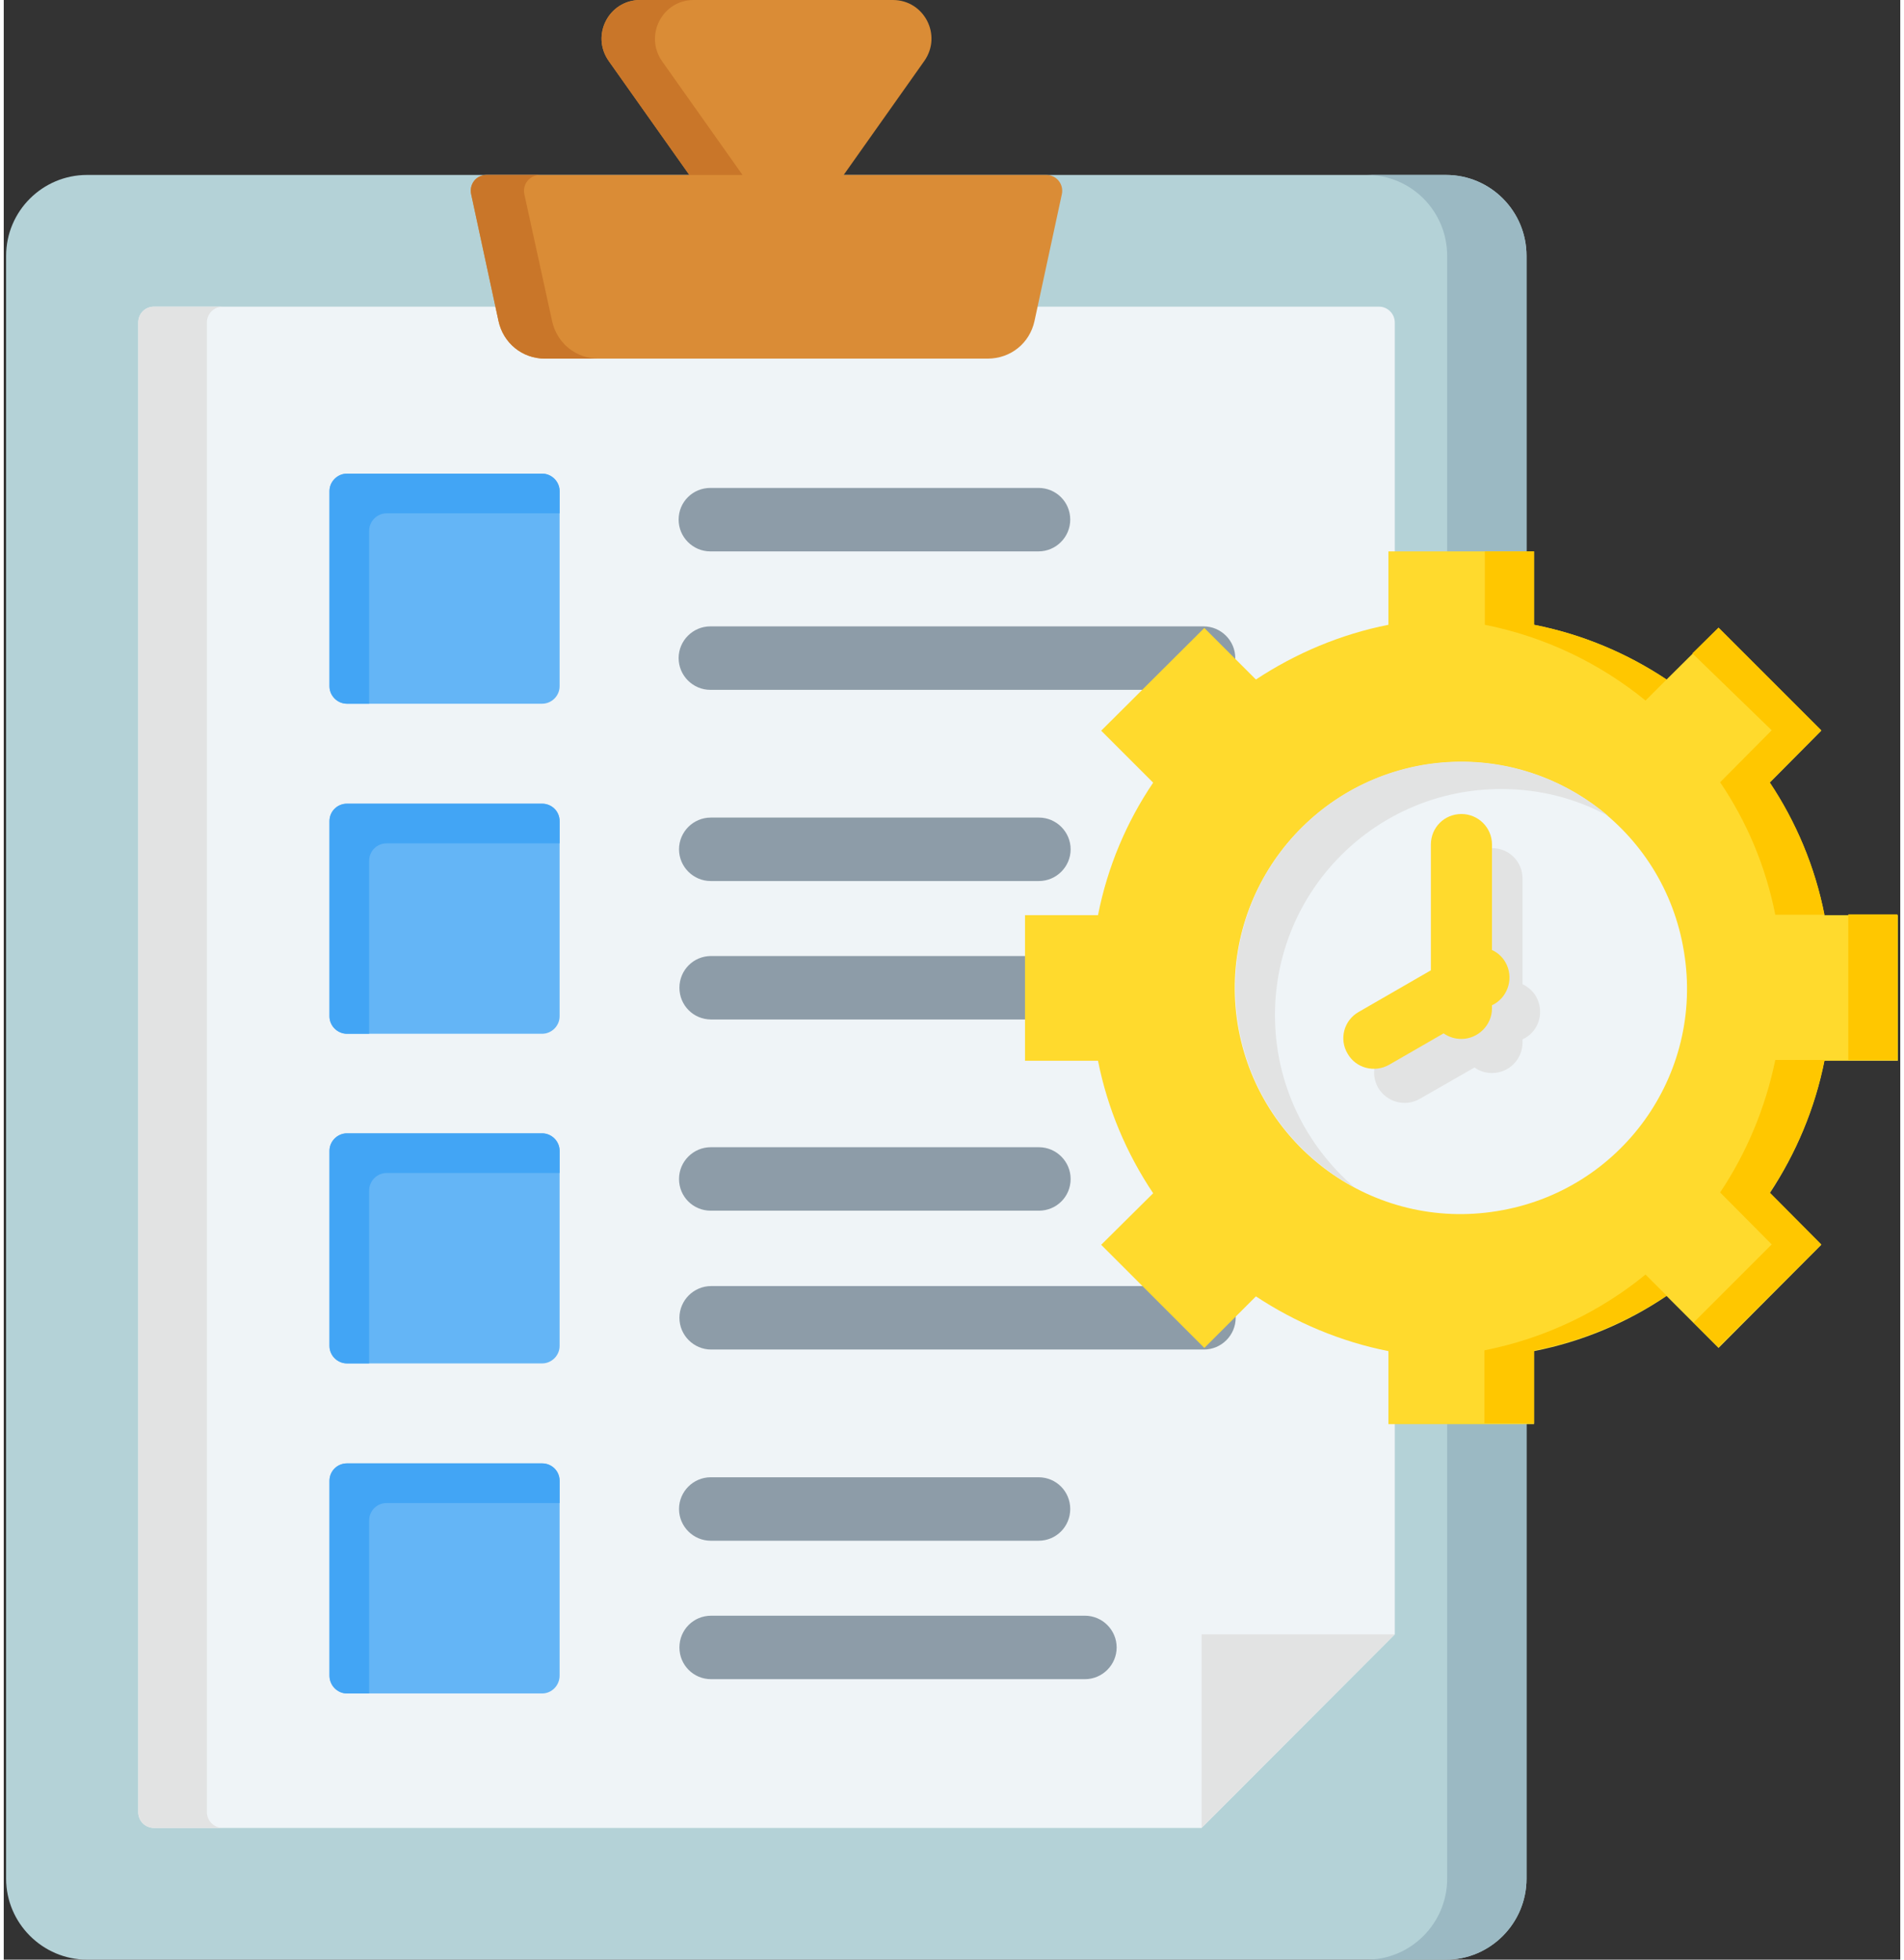 <svg version="1.2" xmlns="http://www.w3.org/2000/svg" viewBox="0 0 478 494" width="68" height="70">
	<rect x="0" y="0" width="478" height="494" fill="#333333" stroke="none"/>
	<title>posting-managing-listings-svg</title>
	<style>
		.s0 { fill: #b4d2d7 } 
		.s1 { fill: #9bb9c3 } 
		.s2 { fill: #eff4f7 } 
		.s3 { fill: #e2e3e3 } 
		.s4 { fill: #da8c36 } 
		.s5 { fill: #c97629 } 
		.s6 { fill: #8d9ca8 } 
		.s7 { fill: #64b5f6 } 
		.s8 { fill: #42a5f5 } 
		.s9 { fill: #ffda2d } 
		.s10 { fill: #ffc700 } 
	</style>
	<g>
		<g>
			<path fill-rule="evenodd" class="s0" d="m363.5 44.1c11.2 0 20.3 9.1 20.3 20.4v409.1c0 11.2-9.1 20.4-20.3 20.4h-342.5c-11.2 0-20.4-9.2-20.4-20.4v-409.1c0-11.3 9.2-20.4 20.4-20.4z"/>
			<path fill-rule="evenodd" class="s1" d="m363.5 44.1c11.2 0 20.3 9.1 20.3 20.4v409.1c0 11.2-9.1 20.4-20.3 20.4h-20c11.2 0 20.3-9.2 20.3-20.4v-409.1c0-11.3-9.1-20.4-20.3-20.4z"/>
			<path fill-rule="evenodd" class="s2" d="m33.9 81.3v375.5c0 2.2 1.7 4 4 4h264l48.7-48.8v-330.7c0-2.2-1.8-4-4-4h-308.7c-2.3 0-4 1.8-4 4z"/>
			<path fill-rule="evenodd" class="s3" d="m33.9 81.3v375.5c0 2.2 1.7 4 4 4h17.3c-2.2 0-4-1.8-4-4v-375.5c0-2.2 1.8-4 4-4h-17.3c-2.3 0-4 1.8-4 4z"/>
			<path fill-rule="evenodd" class="s3" d="m301.9 412v48.8l48.7-48.8z"/>
			<path fill-rule="evenodd" class="s4" d="m262.8 44.1h-51.1l20.3-28.7c4.6-6.5 0-15.4-7.9-15.4h-63.7c-7.9 0-12.5 8.9-7.9 15.4l20.3 28.7h-51.1c-2.6 0-4.4 2.3-3.9 4.8l6.9 32c1.2 5.6 6 9.5 11.7 9.5h111.6c5.8 0 10.6-3.9 11.8-9.5l6.9-32c0.5-2.5-1.4-4.8-3.9-4.8z"/>
			<path fill-rule="evenodd" class="s5" d="m173.9 0h-13.5c-7.9 0-12.5 8.9-7.9 15.4l20.3 28.7h13.4l-20.3-28.7c-4.5-6.5 0.1-15.4 8-15.4zm-52.2 44.1c-2.6 0-4.4 2.3-3.9 4.8l6.9 32c1.2 5.6 6 9.5 11.7 9.5h13.5c-5.7 0-10.5-3.9-11.7-9.5l-7-32c-0.5-2.5 1.4-4.8 4-4.8z"/>
		</g>
		<g>
			<path fill-rule="evenodd" class="s6" d="m260.8 372.4c4.5 0 8 3.6 8 8 0 4.4-3.5 8-8 8h-82.6c-4.4 0-8-3.6-8-8 0-4.4 3.6-8 8-8zm0-249.4c4.4 0 8 3.5 8 8 0 4.4-3.6 8-8 8h-82.7c-4.4 0-8-3.6-8-8 0-4.5 3.6-8 8-8zm41.6 34.9c4.4 0 8 3.6 8 8 0 4.4-3.6 8-8 8h-124.3c-4.4 0-8-3.6-8-8 0-4.4 3.6-8 8-8zm-41.5 48.2c4.4 0 8 3.6 8 8 0 4.4-3.6 8-8 8h-82.7c-4.4 0-8-3.6-8-8 0-4.4 3.6-8 8-8zm41.6 34.9c4.4 0 8 3.6 8 8 0 4.4-3.6 8-8 8h-124.2c-4.5 0-8-3.6-8-8 0-4.4 3.5-8 8-8zm-41.6 48.2c4.4 0 8 3.6 8 8 0 4.5-3.6 8-8 8h-82.7c-4.4 0-8-3.5-8-8 0-4.4 3.6-8 8-8zm41.6 35c4.4 0 8 3.6 8 8 0 4.4-3.6 8-8 8h-124.2c-4.4 0-8-3.6-8-8 0-4.4 3.6-8 8-8zm-30 83.1c4.4 0 8 3.6 8 8 0 4.4-3.6 8-8 8h-94.2c-4.5 0-8-3.6-8-8 0-4.4 3.5-8 8-8z"/>
			<path fill-rule="evenodd" class="s7" d="m86.5 368.9h49.2c2.4 0 4.4 1.9 4.4 4.4v49.1c0 2.5-2 4.5-4.4 4.5h-49.2c-2.4 0-4.4-2-4.4-4.5v-49.1c0-2.5 2-4.4 4.4-4.4zm0-249.5h49.2c2.4 0 4.4 2 4.4 4.4v49.2c0 2.4-2 4.4-4.4 4.4h-49.2c-2.4 0-4.4-2-4.4-4.4v-49.2c0-2.4 2-4.4 4.4-4.4zm0 83.2h49.2c2.4 0 4.4 1.9 4.4 4.4v49.2c0 2.4-2 4.4-4.4 4.4h-49.2c-2.4 0-4.4-2-4.4-4.4v-49.2c0-2.5 2-4.4 4.4-4.4zm0 83.1h49.2c2.4 0 4.4 2 4.4 4.4v49.2c0 2.4-2 4.4-4.4 4.4h-49.2c-2.4 0-4.4-2-4.4-4.4v-49.2c0-2.4 2-4.4 4.4-4.4z"/>
			<path fill-rule="evenodd" class="s8" d="m86.5 368.9h49.2c2.4 0 4.4 1.9 4.4 4.4v5.6h-43.6c-2.4 0-4.4 1.9-4.4 4.4v43.6h-5.6c-2.4 0-4.4-2-4.4-4.5v-49.1c0-2.5 2-4.4 4.4-4.4zm0-249.5h49.2c2.4 0 4.4 2 4.4 4.4v5.6h-43.6c-2.4 0-4.4 2-4.4 4.4v43.6h-5.6c-2.4 0-4.4-2-4.4-4.4v-49.2c0-2.4 2-4.4 4.4-4.4zm0 83.2h49.2c2.4 0 4.4 1.9 4.4 4.4v5.6h-43.6c-2.4 0-4.4 1.9-4.4 4.4v43.6h-5.6c-2.4 0-4.4-2-4.4-4.4v-49.2c0-2.5 2-4.4 4.4-4.4zm0 83.1h49.2c2.4 0 4.4 2 4.4 4.4v5.6h-43.6c-2.4 0-4.4 2-4.4 4.4v43.6h-5.6c-2.4 0-4.4-2-4.4-4.4v-49.2c0-2.4 2-4.4 4.4-4.4z"/>
		</g>
		<g>
			<path fill-rule="evenodd" class="s9" d="m349 139h36.7v18.5c12.2 2.4 23.5 7.2 33.4 13.8l13.1-13 25.9 25.9-13 13.1c6.6 9.9 11.4 21.2 13.8 33.4h18.5v36.7h-18.5c-2.4 12.1-7.2 23.4-13.8 33.4l13 13-25.9 26-13.1-13.1c-9.9 6.7-21.2 11.5-33.4 13.9v18.4h-36.7v-18.4c-12.1-2.4-23.4-7.2-33.4-13.8l-13 13-26-26 13.1-13c-6.7-10-11.5-21.3-13.9-33.4h-18.4v-36.7h18.4c2.4-12.2 7.2-23.5 13.9-33.4l-13.1-13.1 26-25.9 13 13c10-6.6 21.3-11.4 33.4-13.8 0 0 0-18.5 0-18.5z"/>
			<path fill-rule="evenodd" class="s10" d="m373.3 139h12.4v18.5c12.2 2.4 23.5 7.2 33.4 13.8l-5.3 5.3c-11.5-9.4-25.4-16.1-40.5-19.1zm72.3 45.1l-20-19.4 6.6-6.5 25.9 25.9-13 13.1c6.6 9.9 11.4 21.2 13.8 33.4h-12.4c-2.4-12.2-7.2-23.5-13.9-33.4zm13.3 83.1c-2.4 12.2-7.2 23.5-13.8 33.4l13 13.1-26 25.9-6.2-6.2 19.7-19.7-13-13.1c6.6-9.9 11.4-21.2 13.9-33.4 0 0 12.4 0 12.4 0zm-39.8 59.4c-9.9 6.6-21.2 11.4-33.4 13.8v18.4h-12.5v-18.4c15.2-3 29.1-9.7 40.6-19.1zm45.8-96.1h12.4v36.7h-12.4z"/>
			<path class="s2" d="m376.4 305.3c-31.1 5.1-60.3-16-65.4-47.1-5-31.1 16.1-60.3 47.2-65.4 31.1-5 60.3 16 65.3 47.2 5.1 31.1-16 60.3-47.1 65.3z"/>
			<path fill-rule="evenodd" class="s3" d="m367.4 192c14.1 0 27 5.2 37 13.7-8.1-4.4-17.2-6.8-27-6.8-31.5 0-57 25.5-57 57 0 17.4 7.8 32.9 20 43.4-17.9-9.6-30-28.5-30-50.3 0-31.5 25.5-57 57-57z"/>
		</g>
		<g>
			<path fill-rule="evenodd" class="s3" d="m382.8 262.8c0 4.2-3.4 7.7-7.7 7.7-1.6 0-3.2-0.5-4.4-1.4l-13.8 7.9c-3.6 2.1-8.3 0.9-10.5-2.8-2.1-3.7-0.8-8.4 2.8-10.5l18.2-10.5v-31.7c0-4.3 3.5-7.7 7.7-7.7 4.3 0 7.7 3.4 7.7 7.7v26.6c1.4 0.7 2.6 1.7 3.4 3.1 2.1 3.7 0.9 8.4-2.8 10.5l-0.6 0.3z"/>
			<path fill-rule="evenodd" class="s9" d="m375.1 254.2c0 4.2-3.5 7.7-7.7 7.7-1.7 0-3.2-0.5-4.5-1.4l-13.7 7.9c-3.7 2.1-8.4 0.9-10.5-2.8-2.2-3.7-0.9-8.4 2.8-10.5l18.2-10.5v-31.7c0-4.3 3.4-7.7 7.7-7.7 4.2 0 7.7 3.4 7.7 7.7v26.6c1.4 0.6 2.6 1.7 3.4 3.1 2.1 3.7 0.8 8.4-2.8 10.5l-0.6 0.3c0 0 0 0.8 0 0.8z"/>
		</g>
	</g>
</svg>